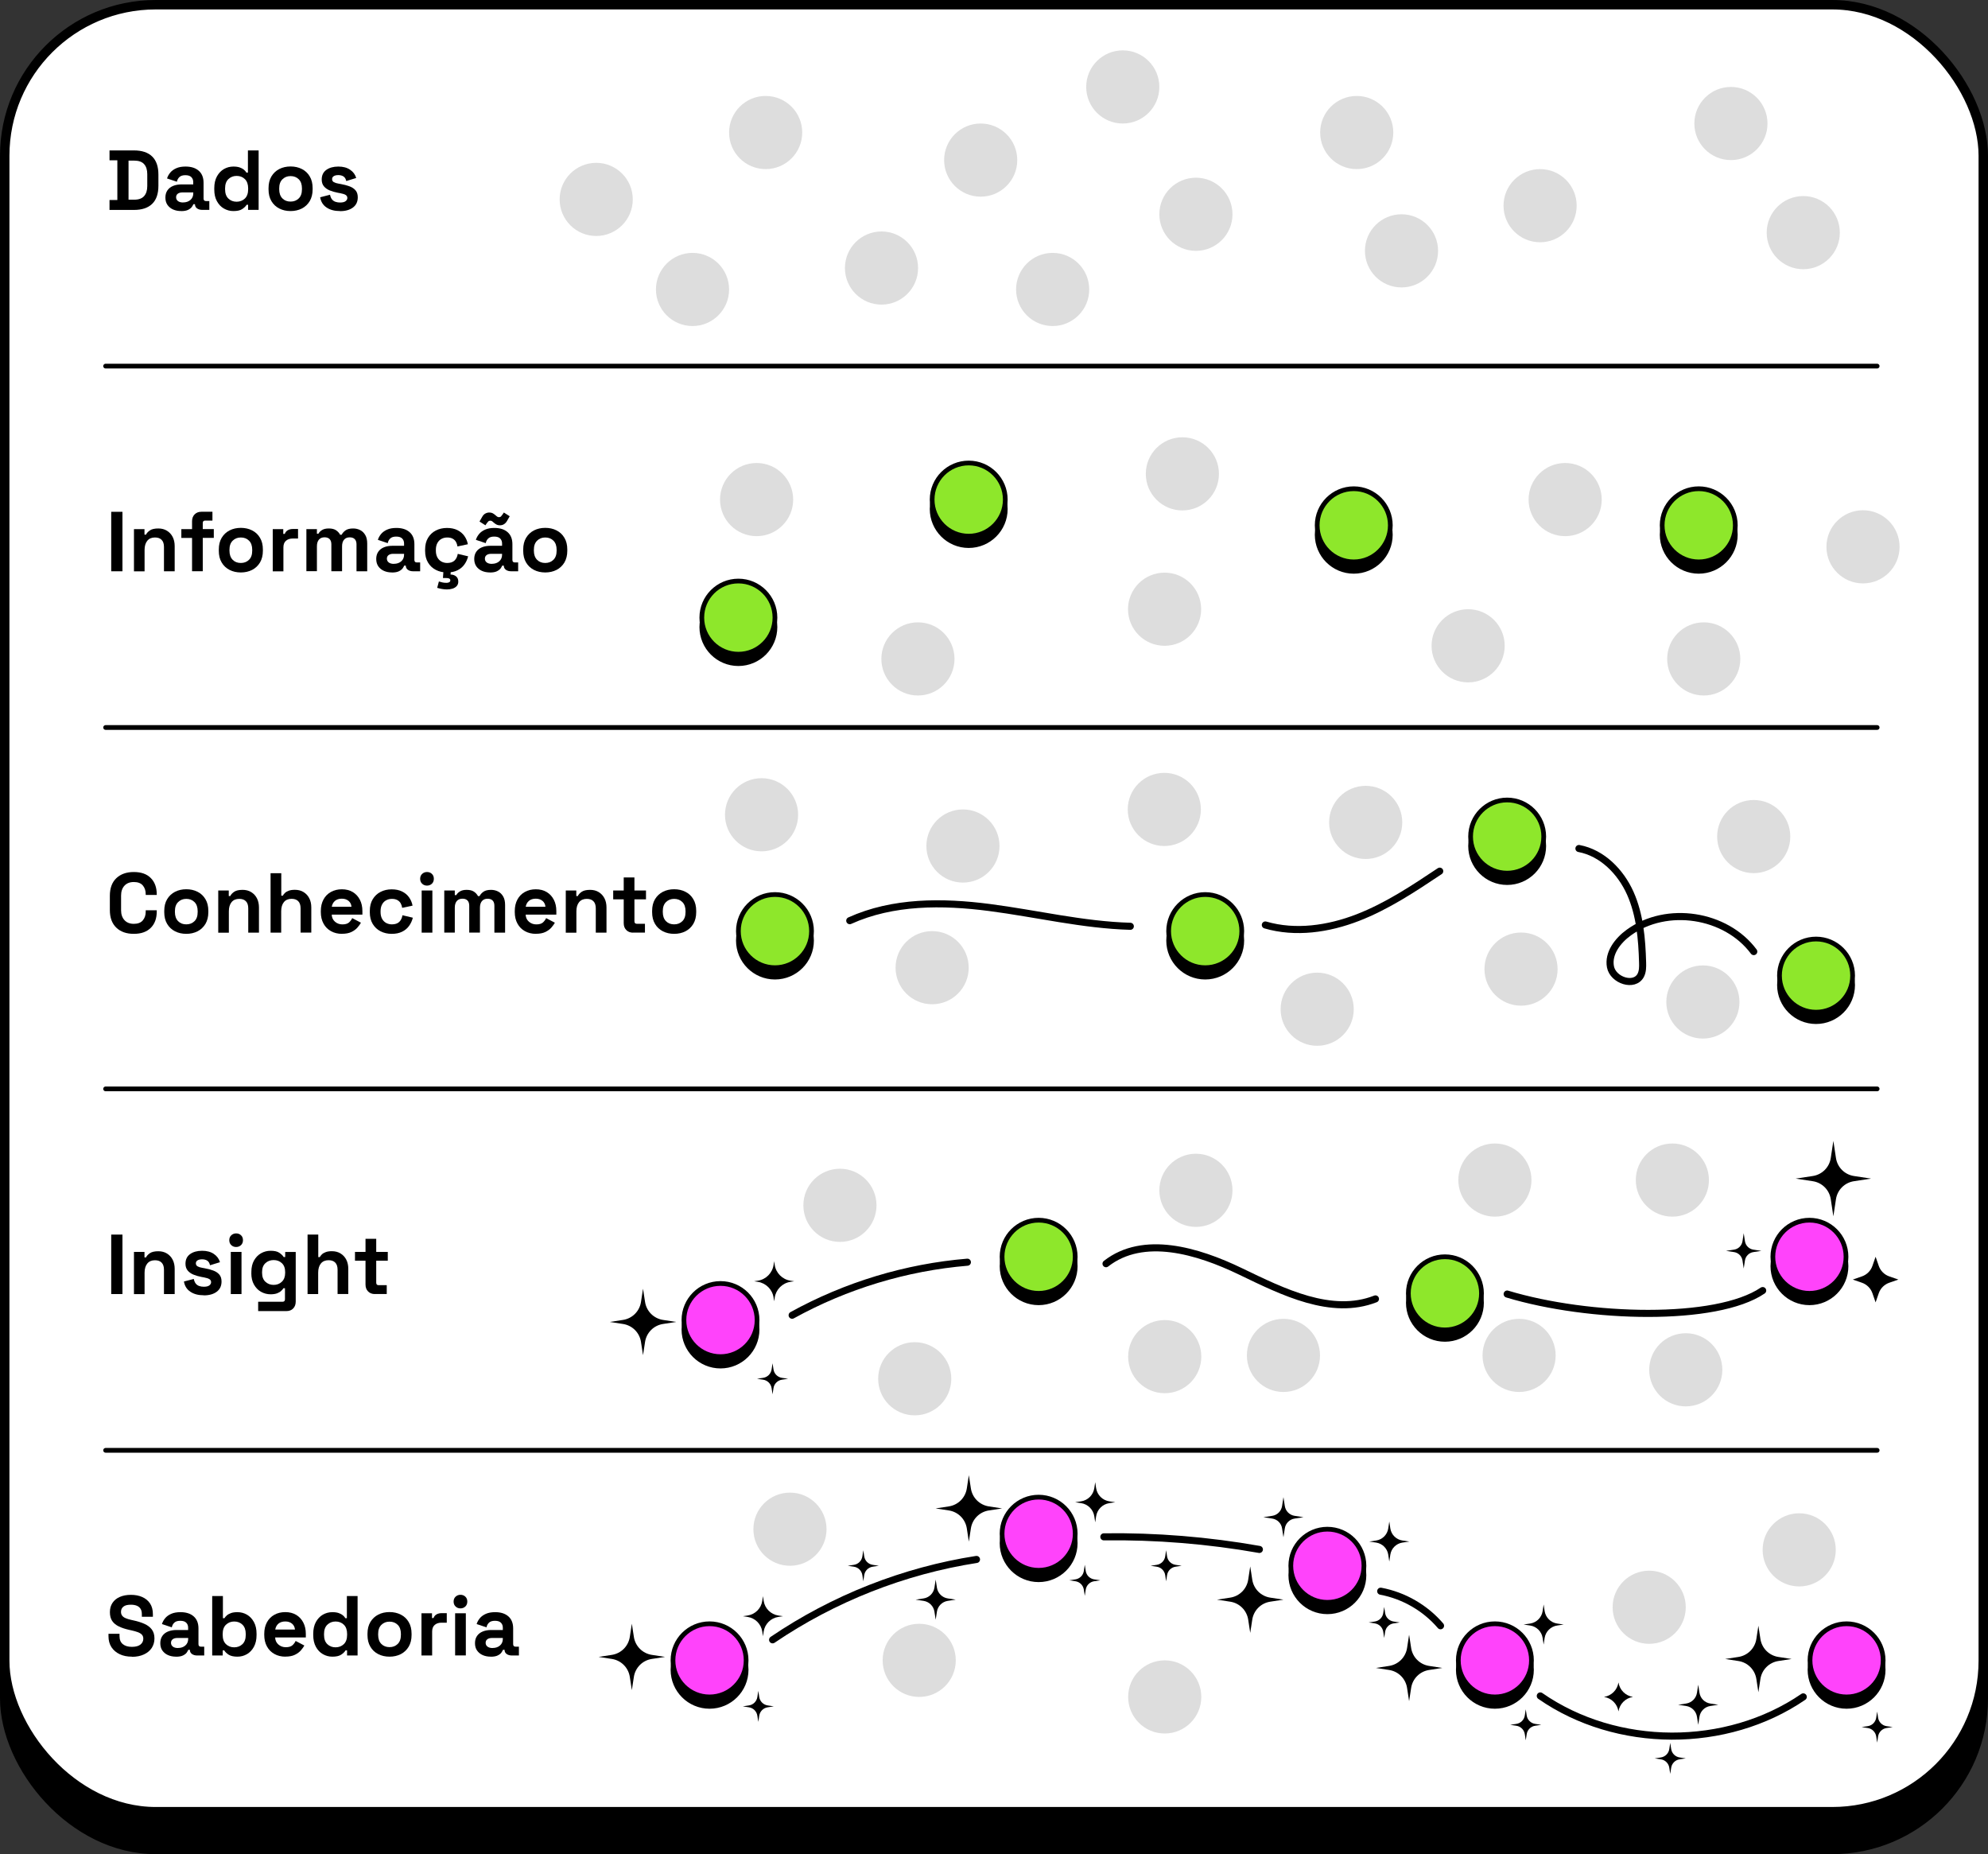 <?xml version="1.0" encoding="UTF-8"?>
<svg id="Camada_2" data-name="Camada 2" xmlns="http://www.w3.org/2000/svg" viewBox="0 0 421.3 392.84">
  <rect x="0" y="0" width="421.3" height="392.84" fill="#333333" stroke="none"/>
  <defs>
    <style>
      .cls-1, .cls-2, .cls-3, .cls-4, .cls-5 {
        stroke-miterlimit: 10;
      }

      .cls-1, .cls-2, .cls-3, .cls-4, .cls-5, .cls-6, .cls-7 {
        stroke: #000;
      }

      .cls-1, .cls-4 {
        stroke-width: 2px;
      }

      .cls-3 {
        fill: #8ee72b;
      }

      .cls-4 {
        fill: #fff;
      }

      .cls-5 {
        fill: #ff43fb;
      }

      .cls-6, .cls-7 {
        fill: none;
        stroke-linecap: round;
        stroke-linejoin: round;
      }

      .cls-8 {
        fill: #ddd;
      }

      .cls-7 {
        stroke-width: 1.5px;
      }
    </style>
  </defs>
  <g id="Camada_2-2" data-name="Camada 2">
    <rect class="cls-1" x="1" y="8.99" width="419.3" height="382.86" rx="32" ry="32"/>
    <rect class="cls-4" x="1" y="1" width="419.3" height="382.86" rx="32" ry="32"/>
  </g>
  <g id="Camada_1-2" data-name="Camada 1">
    <circle class="cls-2" cx="164.23" cy="199.28" r="7.75"/>
    <circle class="cls-2" cx="255.41" cy="199.28" r="7.75"/>
    <circle class="cls-2" cx="306.21" cy="276.03" r="7.75"/>
    <circle class="cls-2" cx="152.69" cy="281.69" r="7.75"/>
    <circle class="cls-2" cx="150.37" cy="353.79" r="7.75"/>
    <circle class="cls-2" cx="281.3" cy="333.75" r="7.75"/>
    <circle class="cls-2" cx="220.11" cy="268.28" r="7.75"/>
    <circle class="cls-2" cx="220.11" cy="326.96" r="7.75"/>
    <circle class="cls-2" cx="316.8" cy="353.79" r="7.75"/>
    <circle class="cls-2" cx="391.33" cy="353.79" r="7.75"/>
    <circle class="cls-8" cx="146.76" cy="61.33" r="7.75"/>
    <circle class="cls-8" cx="246.74" cy="171.5" r="7.75"/>
    <circle class="cls-8" cx="297.01" cy="53.15" r="7.75"/>
    <circle class="cls-8" cx="186.81" cy="56.79" r="7.75"/>
    <circle class="cls-8" cx="194.53" cy="139.61" r="7.75"/>
    <circle class="cls-8" cx="126.35" cy="42.25" r="7.75"/>
    <circle class="cls-8" cx="382.15" cy="49.29" r="7.75"/>
    <circle class="cls-8" cx="246.8" cy="129.08" r="7.75"/>
    <circle class="cls-8" cx="160.34" cy="105.85" r="7.75"/>
    <circle class="cls-8" cx="287.52" cy="28.08" r="7.75"/>
    <g>
      <circle class="cls-2" cx="286.89" cy="113.3" r="7.75"/>
      <circle class="cls-3" cx="286.89" cy="111.3" r="7.75"/>
    </g>
    <g>
      <circle class="cls-2" cx="205.29" cy="107.85" r="7.75"/>
      <circle class="cls-3" cx="205.29" cy="105.85" r="7.75"/>
    </g>
    <circle class="cls-8" cx="326.38" cy="43.58" r="7.75"/>
    <circle class="cls-8" cx="237.94" cy="18.42" r="7.75"/>
    <g>
      <circle class="cls-2" cx="360" cy="113.3" r="7.75"/>
      <circle class="cls-3" cx="360" cy="111.3" r="7.75"/>
    </g>
    <circle class="cls-8" cx="366.82" cy="26.17" r="7.75"/>
    <circle class="cls-8" cx="253.44" cy="45.4" r="7.75"/>
    <circle class="cls-8" cx="331.69" cy="105.85" r="7.75"/>
    <circle class="cls-8" cx="250.57" cy="100.4" r="7.75"/>
    <circle class="cls-8" cx="361.06" cy="139.61" r="7.75"/>
    <g>
      <path d="M23.21,44.47v-2.09h1.66v-8.42h-1.66v-2.09h5.18c1.69,0,2.98.43,3.86,1.29s1.32,2.13,1.32,3.83v2.38c0,1.69-.44,2.97-1.32,3.82-.88.86-2.17,1.29-3.86,1.29h-5.18ZM27.24,42.31h1.19c.96,0,1.66-.25,2.11-.76.44-.5.67-1.21.67-2.12v-2.52c0-.92-.22-1.63-.67-2.13-.44-.5-1.15-.75-2.11-.75h-1.19v8.28Z"/>
      <path d="M38.4,44.72c-.64,0-1.21-.11-1.71-.33-.5-.22-.9-.55-1.2-.97-.29-.43-.44-.94-.44-1.56s.15-1.12.44-1.54.7-.73,1.22-.94c.52-.21,1.12-.31,1.79-.31h2.45v-.5c0-.42-.13-.77-.4-1.04-.26-.27-.68-.41-1.26-.41s-.98.13-1.26.39c-.28.26-.46.59-.54,1l-2.09-.7c.14-.46.38-.87.69-1.25.32-.38.74-.68,1.28-.92s1.19-.35,1.95-.35c1.18,0,2.11.29,2.79.88.68.59,1.03,1.44,1.03,2.56v3.33c0,.36.17.54.5.54h.72v1.87h-1.51c-.44,0-.81-.11-1.1-.32-.29-.22-.43-.5-.43-.86v-.02h-.34c-.05.14-.16.33-.32.57-.17.23-.43.44-.79.62-.36.18-.85.27-1.48.27ZM38.8,42.89c.64,0,1.16-.18,1.56-.53.4-.35.6-.82.6-1.41v-.18h-2.29c-.42,0-.75.09-.99.27-.24.18-.36.43-.36.76s.13.59.38.79c.25.2.62.31,1.1.31Z"/>
      <path d="M49.45,44.72c-.71,0-1.37-.18-1.99-.53-.62-.35-1.11-.87-1.49-1.56s-.56-1.51-.56-2.48v-.29c0-.97.19-1.8.56-2.48.37-.68.86-1.2,1.48-1.56.61-.35,1.28-.53,2-.53.54,0,.99.06,1.36.19s.66.29.89.48c.23.19.4.4.52.61h.32v-4.7h2.27v12.6h-2.23v-1.08h-.32c-.2.34-.52.64-.95.92s-1.05.41-1.86.41ZM50.14,42.74c.7,0,1.28-.23,1.75-.67.47-.45.7-1.11.7-1.97v-.18c0-.86-.23-1.52-.69-1.97-.46-.45-1.05-.68-1.75-.68s-1.28.23-1.75.68c-.47.45-.7,1.11-.7,1.97v.18c0,.86.23,1.52.7,1.97.47.45,1.05.67,1.75.67Z"/>
      <path d="M61.58,44.72c-.89,0-1.69-.18-2.39-.54s-1.27-.88-1.67-1.57c-.41-.68-.61-1.51-.61-2.47v-.29c0-.96.2-1.78.61-2.47.41-.68.97-1.21,1.67-1.57.71-.36,1.51-.54,2.39-.54s1.69.18,2.39.54c.71.36,1.27.88,1.67,1.57.41.68.61,1.51.61,2.47v.29c0,.96-.21,1.78-.61,2.47-.41.68-.97,1.21-1.67,1.57-.71.36-1.51.54-2.39.54ZM61.58,42.71c.7,0,1.27-.22,1.73-.67s.68-1.09.68-1.94v-.18c0-.84-.22-1.48-.67-1.93-.45-.45-1.03-.68-1.74-.68s-1.27.23-1.73.68c-.46.45-.68,1.09-.68,1.93v.18c0,.84.23,1.48.68,1.94s1.03.67,1.73.67Z"/>
      <path d="M72.06,44.72c-1.16,0-2.12-.25-2.86-.76-.75-.5-1.19-1.22-1.35-2.16l2.09-.54c.08.42.23.75.42.99.2.24.44.41.74.51.29.1.62.15.96.15.53,0,.92-.09,1.17-.28.25-.19.38-.42.38-.69s-.12-.49-.36-.64c-.24-.15-.62-.27-1.15-.37l-.5-.09c-.62-.12-1.19-.28-1.71-.49-.52-.21-.93-.5-1.24-.87s-.47-.85-.47-1.44c0-.89.32-1.57.97-2.04.65-.47,1.5-.71,2.56-.71,1,0,1.82.22,2.48.67.66.44,1.09,1.03,1.3,1.75l-2.11.65c-.1-.46-.29-.78-.58-.97-.29-.19-.66-.29-1.09-.29s-.76.08-.99.23c-.23.15-.34.36-.34.62,0,.29.12.5.36.64.24.14.56.24.97.31l.5.09c.67.12,1.28.28,1.83.48.55.2.98.48,1.3.85.32.37.48.86.48,1.48,0,.94-.34,1.66-1.02,2.17-.68.51-1.59.77-2.73.77Z"/>
    </g>
    <circle class="cls-8" cx="178" cy="255.38" r="7.75"/>
    <circle class="cls-8" cx="207.83" cy="33.92" r="7.75"/>
    <circle class="cls-8" cx="197.54" cy="205.03" r="7.75"/>
    <circle class="cls-8" cx="162.26" cy="28.08" r="7.75"/>
    <circle class="cls-8" cx="161.39" cy="172.63" r="7.75"/>
    <circle class="cls-8" cx="371.65" cy="177.25" r="7.75"/>
    <circle class="cls-8" cx="289.42" cy="174.25" r="7.75"/>
    <circle class="cls-3" cx="164.23" cy="197.28" r="7.75"/>
    <circle class="cls-8" cx="311.13" cy="136.83" r="7.75"/>
    <circle class="cls-8" cx="316.8" cy="250.03" r="7.75"/>
    <circle class="cls-3" cx="255.41" cy="197.28" r="7.75"/>
    <circle class="cls-8" cx="360.88" cy="212.3" r="7.75"/>
    <circle class="cls-8" cx="223.08" cy="61.33" r="7.75"/>
    <circle class="cls-8" cx="354.41" cy="250.03" r="7.75"/>
    <circle class="cls-8" cx="394.81" cy="115.86" r="7.75"/>
    <circle class="cls-8" cx="279.14" cy="213.83" r="7.75"/>
    <circle class="cls-8" cx="204.07" cy="179.25" r="7.75"/>
    <circle class="cls-3" cx="306.21" cy="274.03" r="7.75"/>
    <g>
      <circle class="cls-2" cx="319.4" cy="179.25" r="7.75"/>
      <circle class="cls-3" cx="319.4" cy="177.25" r="7.75"/>
    </g>
    <g>
      <circle class="cls-2" cx="384.86" cy="208.71" r="7.75"/>
      <circle class="cls-3" cx="384.86" cy="206.71" r="7.75"/>
    </g>
    <circle class="cls-5" cx="152.69" cy="279.69" r="7.75"/>
    <circle class="cls-5" cx="150.37" cy="351.79" r="7.75"/>
    <circle class="cls-5" cx="281.3" cy="331.75" r="7.75"/>
    <circle class="cls-8" cx="253.44" cy="252.2" r="7.75"/>
    <circle class="cls-8" cx="194.8" cy="351.79" r="7.75"/>
    <circle class="cls-3" cx="220.11" cy="266.28" r="7.75"/>
    <circle class="cls-8" cx="349.5" cy="340.54" r="7.75"/>
    <circle class="cls-8" cx="167.41" cy="324" r="7.75"/>
    <circle class="cls-5" cx="220.11" cy="324.96" r="7.75"/>
    <circle class="cls-8" cx="271.99" cy="287.18" r="7.75"/>
    <circle class="cls-8" cx="246.83" cy="359.54" r="7.75"/>
    <circle class="cls-8" cx="193.85" cy="292.13" r="7.75"/>
    <circle class="cls-8" cx="321.93" cy="287.18" r="7.75"/>
    <circle class="cls-8" cx="322.34" cy="205.33" r="7.75"/>
    <circle class="cls-8" cx="357.25" cy="290.23" r="7.75"/>
    <g>
      <circle class="cls-2" cx="156.48" cy="132.86" r="7.75"/>
      <circle class="cls-3" cx="156.48" cy="130.86" r="7.75"/>
    </g>
    <circle class="cls-5" cx="316.8" cy="351.79" r="7.75"/>
    <circle class="cls-8" cx="246.83" cy="287.44" r="7.75"/>
    <circle class="cls-8" cx="381.29" cy="328.38" r="7.75"/>
    <circle class="cls-5" cx="391.33" cy="351.79" r="7.75"/>
    <g>
      <path d="M23.57,121.04v-12.6h2.38v12.6h-2.38Z"/>
      <path d="M28.39,121.04v-8.93h2.23v1.17h.32c.14-.31.41-.61.81-.89.4-.28,1-.42,1.8-.42.7,0,1.31.16,1.83.48.52.32.93.76,1.21,1.31.29.56.43,1.21.43,1.95v5.33h-2.27v-5.15c0-.67-.17-1.18-.5-1.51-.33-.34-.8-.5-1.41-.5-.7,0-1.24.23-1.62.69-.38.46-.58,1.11-.58,1.94v4.54h-2.27Z"/>
      <path d="M40.7,121.04v-7.06h-2.27v-1.87h2.27v-1.66c0-.61.18-1.1.55-1.47s.84-.55,1.43-.55h2.34v1.87h-1.55c-.34,0-.5.18-.5.54v1.26h2.34v1.87h-2.34v7.06h-2.27Z"/>
      <path d="M51.04,121.29c-.89,0-1.69-.18-2.39-.54s-1.27-.88-1.67-1.57c-.41-.68-.61-1.51-.61-2.47v-.29c0-.96.2-1.78.61-2.47.41-.68.97-1.21,1.67-1.57.71-.36,1.51-.54,2.39-.54s1.69.18,2.39.54c.71.36,1.27.88,1.67,1.57.41.68.61,1.51.61,2.47v.29c0,.96-.21,1.78-.61,2.47-.41.68-.97,1.21-1.67,1.57-.71.36-1.51.54-2.39.54ZM51.04,119.28c.7,0,1.27-.22,1.73-.67s.68-1.09.68-1.94v-.18c0-.84-.22-1.48-.67-1.93-.45-.45-1.03-.68-1.74-.68s-1.27.23-1.73.68c-.46.45-.68,1.09-.68,1.93v.18c0,.84.23,1.48.68,1.94s1.03.67,1.73.67Z"/>
      <path d="M57.8,121.04v-8.93h2.23v1.01h.32c.13-.36.35-.62.66-.79.31-.17.66-.25,1.07-.25h1.08v2.02h-1.12c-.58,0-1.05.15-1.42.46-.37.31-.56.78-.56,1.41v5.08h-2.27Z"/>
      <path d="M64.93,121.04v-8.93h2.23v.97h.32c.16-.3.41-.56.77-.78.36-.22.83-.33,1.42-.33.64,0,1.15.12,1.53.37.38.25.68.57.88.96h.32c.2-.38.49-.7.86-.95.37-.25.9-.38,1.58-.38.55,0,1.05.12,1.5.35.45.23.81.59,1.08,1.06.27.47.4,1.07.4,1.79v5.87h-2.27v-5.71c0-.49-.13-.86-.38-1.11-.25-.25-.61-.37-1.06-.37-.52,0-.92.17-1.2.5-.28.33-.42.8-.42,1.41v5.27h-2.27v-5.71c0-.49-.13-.86-.38-1.11-.25-.25-.61-.37-1.06-.37-.52,0-.92.17-1.2.5-.28.33-.42.8-.42,1.41v5.27h-2.27Z"/>
      <path d="M83.08,121.29c-.64,0-1.21-.11-1.71-.33-.5-.22-.9-.55-1.2-.97-.29-.43-.44-.94-.44-1.56s.15-1.12.44-1.54.7-.73,1.22-.94c.52-.21,1.12-.31,1.79-.31h2.45v-.5c0-.42-.13-.77-.4-1.04-.26-.27-.68-.41-1.26-.41s-.98.13-1.26.39c-.28.26-.46.59-.54,1l-2.09-.7c.14-.46.38-.87.69-1.25.32-.38.74-.68,1.28-.92s1.19-.35,1.95-.35c1.18,0,2.11.29,2.79.88.68.59,1.03,1.44,1.03,2.56v3.33c0,.36.17.54.5.54h.72v1.87h-1.51c-.44,0-.81-.11-1.1-.32-.29-.22-.43-.5-.43-.86v-.02h-.34c-.05.14-.16.33-.32.57-.17.23-.43.44-.79.62-.36.18-.85.27-1.48.27ZM83.47,119.46c.64,0,1.16-.18,1.56-.53.4-.35.6-.82.6-1.41v-.18h-2.29c-.42,0-.75.09-.99.27-.24.18-.36.43-.36.76s.13.59.38.79c.25.2.62.31,1.1.31Z"/>
      <path d="M94.72,121.29c-.86,0-1.65-.18-2.35-.54-.7-.36-1.26-.88-1.67-1.57-.41-.68-.61-1.51-.61-2.48v-.25c0-.97.2-1.8.61-2.48.41-.68.96-1.21,1.67-1.57.7-.36,1.48-.54,2.35-.54s1.58.15,2.2.45c.61.3,1.11.71,1.48,1.23s.63,1.11.75,1.77l-2.2.47c-.05-.36-.16-.68-.32-.97-.17-.29-.41-.52-.71-.68-.31-.17-.69-.25-1.14-.25s-.87.1-1.23.3c-.37.2-.65.49-.86.88s-.32.87-.32,1.43v.18c0,.56.11,1.04.32,1.43s.5.68.86.88c.37.2.78.3,1.23.3.68,0,1.2-.18,1.56-.53.35-.35.58-.82.67-1.4l2.2.52c-.16.64-.42,1.21-.8,1.74s-.87.93-1.48,1.23c-.61.3-1.34.45-2.2.45ZM94.72,124.89c-.38,0-.76-.04-1.12-.11-.37-.07-.68-.15-.95-.23l.36-1.35c.23.07.47.14.73.2s.55.09.87.09c.24,0,.44-.04.59-.13.16-.08.23-.22.23-.4,0-.17-.07-.29-.21-.37-.14-.08-.36-.12-.67-.12h-.68l.13-1.8h1.55l-.07,1.06c.46,0,.84.13,1.16.38.32.25.48.62.48,1.12,0,.38-.11.7-.34.95-.23.25-.53.43-.89.54-.37.11-.75.17-1.16.17Z"/>
      <path d="M103.85,121.29c-.64,0-1.21-.11-1.71-.33-.5-.22-.9-.55-1.2-.97-.29-.43-.44-.94-.44-1.56s.15-1.12.44-1.54.7-.73,1.22-.94c.52-.21,1.12-.31,1.79-.31h2.45v-.5c0-.42-.13-.77-.4-1.04-.26-.27-.68-.41-1.26-.41s-.98.13-1.26.39c-.28.26-.46.59-.54,1l-2.09-.7c.14-.46.38-.87.69-1.25.32-.38.74-.68,1.28-.92s1.19-.35,1.95-.35c1.18,0,2.11.29,2.79.88.68.59,1.03,1.44,1.03,2.56v3.33c0,.36.17.54.5.54h.72v1.87h-1.51c-.44,0-.81-.11-1.1-.32-.29-.22-.43-.5-.43-.86v-.02h-.34c-.05.14-.16.33-.32.57-.17.23-.43.44-.79.62-.36.18-.85.27-1.48.27ZM102.86,111.29l-1.24-.79.59-1.03c.18-.31.4-.54.66-.67.26-.14.54-.21.84-.21.26,0,.5.05.69.15.2.1.39.24.58.41.11.1.22.19.35.29s.27.14.42.14c.18,0,.33-.06.44-.18.11-.12.21-.25.3-.38l.29-.43,1.24.79-.59,1.03c-.18.3-.4.52-.65.67s-.53.22-.85.22c-.26,0-.5-.05-.69-.15-.2-.1-.39-.24-.58-.4-.11-.1-.22-.19-.34-.29-.12-.1-.26-.14-.43-.14-.18,0-.32.06-.43.18-.11.12-.21.25-.31.38l-.29.43ZM104.24,119.46c.64,0,1.16-.18,1.56-.53.4-.35.6-.82.6-1.41v-.18h-2.29c-.42,0-.75.09-.99.27-.24.18-.36.43-.36.76s.13.59.38.79c.25.2.62.31,1.1.31Z"/>
      <path d="M115.55,121.29c-.89,0-1.69-.18-2.39-.54s-1.27-.88-1.67-1.57c-.41-.68-.61-1.51-.61-2.47v-.29c0-.96.2-1.78.61-2.47.41-.68.97-1.21,1.67-1.57.71-.36,1.51-.54,2.39-.54s1.69.18,2.39.54c.71.36,1.27.88,1.67,1.57.41.68.61,1.51.61,2.47v.29c0,.96-.21,1.78-.61,2.47-.41.68-.97,1.21-1.67,1.57-.71.36-1.51.54-2.39.54ZM115.55,119.28c.7,0,1.27-.22,1.73-.67s.68-1.09.68-1.94v-.18c0-.84-.22-1.48-.67-1.93-.45-.45-1.03-.68-1.74-.68s-1.27.23-1.73.68c-.46.45-.68,1.09-.68,1.93v.18c0,.84.23,1.48.68,1.94s1.03.67,1.73.67Z"/>
    </g>
    <g>
      <path d="M28.36,197.86c-1.56,0-2.8-.43-3.71-1.31-.91-.87-1.37-2.11-1.37-3.73v-3.02c0-1.62.46-2.86,1.37-3.73s2.15-1.31,3.71-1.31,2.75.42,3.59,1.27c.85.85,1.27,2.01,1.27,3.48v.11h-2.34v-.18c0-.74-.21-1.36-.62-1.84s-1.05-.72-1.9-.72-1.5.26-1.98.77c-.48.52-.72,1.22-.72,2.11v3.1c0,.88.24,1.58.72,2.1.48.52,1.14.78,1.98.78s1.49-.24,1.9-.73.62-1.09.62-1.83v-.32h2.34v.25c0,1.48-.42,2.64-1.27,3.48-.85.85-2.04,1.27-3.59,1.27Z"/>
      <path d="M39.48,197.86c-.89,0-1.69-.18-2.39-.54s-1.27-.88-1.67-1.57c-.41-.68-.61-1.51-.61-2.47v-.29c0-.96.2-1.78.61-2.47.41-.68.97-1.21,1.67-1.57.71-.36,1.51-.54,2.39-.54s1.69.18,2.39.54c.71.36,1.27.88,1.67,1.57.41.68.61,1.51.61,2.47v.29c0,.96-.21,1.78-.61,2.47-.41.68-.97,1.21-1.67,1.57-.71.36-1.51.54-2.39.54ZM39.48,195.85c.7,0,1.27-.22,1.73-.67s.68-1.09.68-1.94v-.18c0-.84-.22-1.48-.67-1.93-.45-.45-1.03-.68-1.74-.68s-1.27.23-1.73.68c-.46.45-.68,1.09-.68,1.93v.18c0,.84.23,1.48.68,1.94s1.03.67,1.73.67Z"/>
      <path d="M46.25,197.61v-8.93h2.23v1.17h.32c.14-.31.41-.61.81-.89.4-.28,1-.42,1.8-.42.7,0,1.31.16,1.83.48.52.32.93.76,1.21,1.31.29.56.43,1.21.43,1.95v5.33h-2.27v-5.15c0-.67-.17-1.18-.5-1.51-.33-.34-.8-.5-1.41-.5-.7,0-1.24.23-1.62.69-.38.46-.58,1.11-.58,1.94v4.54h-2.27Z"/>
      <path d="M57.34,197.61v-12.6h2.27v4.77h.32c.1-.19.25-.38.45-.58s.48-.35.82-.48.78-.19,1.3-.19c.7,0,1.31.16,1.83.48.52.32.93.76,1.21,1.31.29.56.43,1.21.43,1.95v5.33h-2.27v-5.15c0-.67-.17-1.18-.5-1.51-.33-.34-.8-.5-1.41-.5-.7,0-1.24.23-1.62.69-.38.46-.58,1.11-.58,1.94v4.54h-2.27Z"/>
      <path d="M72.49,197.86c-.89,0-1.67-.19-2.35-.57-.68-.38-1.21-.91-1.58-1.6-.38-.69-.57-1.5-.57-2.44v-.22c0-.94.19-1.75.56-2.44.37-.69.89-1.22,1.57-1.6.67-.38,1.45-.57,2.34-.57s1.64.2,2.29.58c.65.39,1.15.93,1.51,1.62.36.69.54,1.49.54,2.4v.77h-6.5c.02.61.25,1.11.68,1.49.43.38.96.58,1.58.58s1.1-.14,1.4-.41c.3-.28.53-.58.68-.92l1.85.97c-.17.31-.41.65-.73,1.02-.32.37-.74.68-1.27.94-.53.26-1.2.39-2.02.39ZM70.31,192.12h4.18c-.05-.52-.25-.93-.62-1.24s-.84-.47-1.43-.47-1.1.16-1.46.47c-.36.31-.58.73-.67,1.24Z"/>
      <path d="M83,197.86c-.86,0-1.65-.18-2.35-.54-.7-.36-1.26-.88-1.67-1.57-.41-.68-.61-1.51-.61-2.48v-.25c0-.97.2-1.8.61-2.48.41-.68.96-1.21,1.67-1.57.7-.36,1.48-.54,2.35-.54s1.58.15,2.2.45c.61.3,1.11.71,1.48,1.23s.63,1.11.75,1.77l-2.2.47c-.05-.36-.16-.68-.32-.97-.17-.29-.41-.52-.71-.68-.31-.17-.69-.25-1.14-.25s-.87.1-1.23.3c-.37.2-.65.49-.86.88s-.32.87-.32,1.43v.18c0,.56.11,1.04.32,1.43s.5.68.86.88c.37.2.78.3,1.23.3.68,0,1.2-.18,1.56-.53.35-.35.58-.82.67-1.4l2.2.52c-.16.64-.42,1.21-.8,1.74s-.87.93-1.48,1.23c-.61.3-1.34.45-2.2.45Z"/>
      <path d="M90.49,187.64c-.41,0-.75-.13-1.03-.4-.28-.26-.42-.61-.42-1.04s.14-.78.42-1.04c.28-.26.63-.4,1.03-.4s.77.13,1.04.4c.28.26.41.61.41,1.04s-.14.78-.41,1.04c-.28.26-.62.4-1.04.4ZM89.36,197.61v-8.93h2.27v8.93h-2.27Z"/>
      <path d="M94.15,197.61v-8.93h2.23v.97h.32c.16-.3.41-.56.77-.78.36-.22.83-.33,1.42-.33.64,0,1.15.12,1.53.37.38.25.68.57.88.96h.32c.2-.38.49-.7.86-.95.37-.25.9-.38,1.58-.38.55,0,1.05.12,1.5.35.45.23.81.59,1.08,1.06.27.47.4,1.07.4,1.79v5.87h-2.27v-5.71c0-.49-.13-.86-.38-1.11-.25-.25-.61-.37-1.06-.37-.52,0-.92.17-1.2.5-.28.33-.42.8-.42,1.41v5.27h-2.27v-5.71c0-.49-.13-.86-.38-1.11-.25-.25-.61-.37-1.06-.37-.52,0-.92.17-1.2.5-.28.33-.42.8-.42,1.41v5.27h-2.27Z"/>
      <path d="M113.59,197.86c-.89,0-1.67-.19-2.35-.57-.68-.38-1.21-.91-1.58-1.6-.38-.69-.57-1.5-.57-2.44v-.22c0-.94.19-1.75.56-2.44.37-.69.89-1.22,1.57-1.6.67-.38,1.45-.57,2.34-.57s1.64.2,2.29.58c.65.39,1.15.93,1.51,1.62.36.69.54,1.49.54,2.4v.77h-6.5c.02.61.25,1.11.68,1.49.43.38.96.58,1.58.58s1.1-.14,1.4-.41c.3-.28.53-.58.68-.92l1.85.97c-.17.31-.41.65-.73,1.02-.32.37-.74.68-1.27.94-.53.26-1.2.39-2.02.39ZM111.41,192.12h4.18c-.05-.52-.25-.93-.62-1.24s-.84-.47-1.43-.47-1.1.16-1.46.47c-.36.31-.58.73-.67,1.24Z"/>
      <path d="M119.9,197.61v-8.93h2.23v1.17h.32c.14-.31.41-.61.81-.89.4-.28,1-.42,1.8-.42.7,0,1.31.16,1.83.48.52.32.93.76,1.21,1.31.29.56.43,1.21.43,1.95v5.33h-2.27v-5.15c0-.67-.17-1.18-.5-1.51-.33-.34-.8-.5-1.41-.5-.7,0-1.24.23-1.62.69-.38.46-.58,1.11-.58,1.94v4.54h-2.27Z"/>
      <path d="M134.16,197.61c-.59,0-1.06-.18-1.43-.55s-.55-.85-.55-1.47v-5.04h-2.23v-1.87h2.23v-2.77h2.27v2.77h2.45v1.87h-2.45v4.64c0,.36.17.54.5.54h1.73v1.87h-2.52Z"/>
      <path d="M142.87,197.86c-.89,0-1.69-.18-2.39-.54s-1.27-.88-1.67-1.57c-.41-.68-.61-1.51-.61-2.47v-.29c0-.96.2-1.78.61-2.47.41-.68.97-1.21,1.67-1.57.71-.36,1.51-.54,2.39-.54s1.69.18,2.39.54c.71.36,1.27.88,1.67,1.57.41.68.61,1.51.61,2.47v.29c0,.96-.21,1.78-.61,2.47-.41.68-.97,1.21-1.67,1.57-.71.36-1.51.54-2.39.54ZM142.87,195.85c.7,0,1.27-.22,1.73-.67s.68-1.09.68-1.94v-.18c0-.84-.22-1.48-.67-1.93-.45-.45-1.03-.68-1.74-.68s-1.27.23-1.73.68c-.46.45-.68,1.09-.68,1.93v.18c0,.84.23,1.48.68,1.94s1.03.67,1.73.67Z"/>
    </g>
    <g>
      <path d="M23.57,274.18v-12.6h2.38v12.6h-2.38Z"/>
      <path d="M28.39,274.18v-8.93h2.23v1.17h.32c.14-.31.41-.61.81-.89.4-.28,1-.42,1.8-.42.7,0,1.31.16,1.83.48.52.32.93.76,1.21,1.31.29.56.43,1.21.43,1.95v5.33h-2.27v-5.15c0-.67-.17-1.18-.5-1.51-.33-.34-.8-.5-1.41-.5-.7,0-1.24.23-1.62.69-.38.46-.58,1.11-.58,1.94v4.54h-2.27Z"/>
      <path d="M43.19,274.44c-1.16,0-2.12-.25-2.86-.76-.75-.5-1.19-1.22-1.35-2.16l2.09-.54c.08.42.23.75.42.99.2.24.44.41.74.51.29.1.62.15.96.15.53,0,.92-.09,1.17-.28.25-.19.38-.42.38-.69s-.12-.49-.36-.64c-.24-.15-.62-.27-1.15-.37l-.5-.09c-.62-.12-1.19-.28-1.71-.49-.52-.21-.93-.5-1.24-.87s-.47-.85-.47-1.44c0-.89.32-1.57.97-2.04.65-.47,1.5-.71,2.56-.71,1,0,1.82.22,2.48.67.66.44,1.09,1.03,1.3,1.75l-2.11.65c-.1-.46-.29-.78-.58-.97-.29-.19-.66-.29-1.09-.29s-.76.08-.99.23c-.23.15-.34.36-.34.62,0,.29.12.5.36.64.24.14.56.24.97.31l.5.09c.67.12,1.28.28,1.83.48.55.2.98.48,1.3.85.32.37.48.86.48,1.48,0,.94-.34,1.66-1.02,2.17-.68.51-1.59.77-2.73.77Z"/>
      <path d="M50.04,264.21c-.41,0-.75-.13-1.03-.4-.28-.26-.42-.61-.42-1.04s.14-.78.42-1.04c.28-.26.63-.4,1.03-.4s.77.13,1.04.4c.28.26.41.61.41,1.04s-.14.78-.41,1.04c-.28.26-.62.4-1.04.4ZM48.91,274.18v-8.93h2.27v8.93h-2.27Z"/>
      <path d="M53.27,269.76v-.29c0-.94.19-1.74.56-2.4s.87-1.18,1.49-1.53,1.29-.53,2.03-.53c.82,0,1.43.14,1.85.43s.73.59.92.9h.32v-1.08h2.23v10.51c0,.61-.18,1.1-.54,1.47-.36.37-.84.55-1.44.55h-5.98v-1.98h5.18c.34,0,.5-.18.5-.54v-2.32h-.32c-.12.19-.29.39-.5.58-.22.2-.5.36-.86.5-.36.13-.82.2-1.37.2-.73,0-1.41-.18-2.03-.53-.62-.35-1.11-.86-1.49-1.53s-.56-1.47-.56-2.4ZM57.98,272.24c.7,0,1.28-.22,1.75-.67s.7-1.07.7-1.87v-.18c0-.82-.23-1.44-.69-1.88s-1.05-.66-1.75-.66-1.28.22-1.75.66-.7,1.06-.7,1.88v.18c0,.8.23,1.43.7,1.87s1.05.67,1.75.67Z"/>
      <path d="M65.18,274.18v-12.6h2.27v4.77h.32c.1-.19.25-.38.45-.58s.48-.35.82-.48.78-.19,1.3-.19c.7,0,1.31.16,1.83.48.52.32.93.76,1.21,1.31.29.56.43,1.21.43,1.95v5.33h-2.27v-5.15c0-.67-.17-1.18-.5-1.51-.33-.34-.8-.5-1.41-.5-.7,0-1.24.23-1.62.69-.38.46-.58,1.11-.58,1.94v4.54h-2.27Z"/>
      <path d="M79.44,274.18c-.59,0-1.06-.18-1.43-.55s-.55-.85-.55-1.47v-5.04h-2.23v-1.87h2.23v-2.77h2.27v2.77h2.45v1.87h-2.45v4.64c0,.36.17.54.5.54h1.73v1.87h-2.52Z"/>
    </g>
    <g>
      <path d="M27.94,351.01c-.97,0-1.83-.17-2.57-.52-.74-.35-1.33-.85-1.75-1.49-.42-.65-.63-1.43-.63-2.34v-.5h2.34v.5c0,.76.23,1.32.7,1.7.47.38,1.1.57,1.91.57s1.42-.16,1.83-.49c.4-.32.6-.74.6-1.24,0-.35-.1-.63-.3-.85-.2-.22-.49-.39-.86-.53s-.84-.27-1.38-.39l-.41-.09c-.86-.19-1.61-.43-2.22-.73-.62-.29-1.09-.68-1.42-1.16s-.49-1.1-.49-1.87.18-1.42.55-1.97c.37-.55.88-.97,1.55-1.26.67-.29,1.45-.44,2.35-.44s1.7.15,2.4.46c.7.31,1.25.76,1.66,1.37.4.61.6,1.37.6,2.28v.54h-2.34v-.54c0-.48-.09-.87-.28-1.16-.19-.29-.45-.51-.8-.65s-.76-.21-1.24-.21c-.72,0-1.25.13-1.59.41-.34.27-.51.64-.51,1.11,0,.31.08.58.24.79.16.22.4.4.73.54.32.14.74.27,1.24.38l.41.09c.9.19,1.68.44,2.35.74s1.19.7,1.56,1.19c.37.49.56,1.12.56,1.89s-.2,1.44-.58,2.03c-.39.58-.94,1.04-1.66,1.37-.71.33-1.56.5-2.53.5Z"/>
      <path d="M37.32,351.01c-.64,0-1.21-.11-1.71-.33-.5-.22-.9-.55-1.2-.97s-.44-.95-.44-1.56.15-1.12.44-1.54.7-.73,1.22-.94c.52-.21,1.12-.31,1.79-.31h2.45v-.5c0-.42-.13-.77-.4-1.04-.26-.27-.68-.41-1.26-.41s-.98.13-1.26.39c-.28.26-.46.59-.54,1l-2.09-.7c.14-.46.38-.87.69-1.25.32-.38.74-.68,1.28-.92.53-.23,1.19-.35,1.95-.35,1.18,0,2.11.29,2.79.88.68.59,1.03,1.44,1.03,2.56v3.33c0,.36.17.54.5.54h.72v1.87h-1.51c-.44,0-.81-.11-1.1-.32-.29-.22-.43-.5-.43-.86v-.02h-.34c-.05.14-.16.33-.32.57s-.43.44-.79.62c-.36.18-.85.27-1.48.27ZM37.72,349.17c.64,0,1.16-.18,1.56-.53.4-.35.6-.82.6-1.41v-.18h-2.29c-.42,0-.75.09-.99.27-.24.18-.36.43-.36.76s.13.59.38.79.62.31,1.1.31Z"/>
      <path d="M50.32,351.01c-.8,0-1.42-.14-1.85-.41-.43-.28-.75-.58-.95-.92h-.32v1.08h-2.23v-12.6h2.27v4.7h.32c.13-.22.31-.42.53-.61s.52-.35.88-.48.82-.19,1.36-.19c.72,0,1.39.18,2,.53.61.35,1.1.87,1.48,1.56s.56,1.51.56,2.48v.29c0,.97-.19,1.8-.56,2.48-.37.68-.86,1.2-1.48,1.56-.61.35-1.28.53-2,.53ZM49.63,349.03c.7,0,1.28-.23,1.75-.67.47-.45.7-1.11.7-1.97v-.18c0-.86-.23-1.52-.69-1.97-.46-.45-1.05-.68-1.75-.68s-1.28.23-1.75.68c-.47.45-.7,1.11-.7,1.97v.18c0,.86.23,1.52.7,1.97.47.45,1.05.67,1.75.67Z"/>
      <path d="M60.5,351.01c-.89,0-1.67-.19-2.35-.57-.68-.38-1.21-.91-1.58-1.6-.38-.69-.57-1.5-.57-2.44v-.22c0-.94.19-1.75.56-2.44.37-.69.89-1.22,1.57-1.6.67-.38,1.45-.57,2.34-.57s1.64.2,2.29.58c.65.39,1.15.93,1.51,1.62.36.69.54,1.49.54,2.4v.77h-6.5c.02.61.25,1.11.68,1.49.43.38.96.58,1.58.58s1.1-.14,1.4-.41.53-.58.68-.92l1.85.97c-.17.31-.41.65-.73,1.02-.32.37-.74.68-1.27.94s-1.2.39-2.02.39ZM58.33,345.26h4.18c-.05-.52-.25-.93-.62-1.24-.37-.31-.84-.47-1.43-.47s-1.1.16-1.46.47c-.36.31-.58.73-.67,1.24Z"/>
      <path d="M70.42,351.01c-.71,0-1.37-.18-1.99-.53-.62-.35-1.11-.87-1.49-1.56-.37-.68-.56-1.51-.56-2.48v-.29c0-.97.19-1.8.56-2.48s.86-1.2,1.48-1.56c.61-.35,1.28-.53,2-.53.54,0,.99.06,1.36.19s.66.29.89.48c.23.19.4.4.52.61h.32v-4.7h2.27v12.6h-2.23v-1.08h-.32c-.2.34-.52.64-.95.92-.43.28-1.05.41-1.86.41ZM71.11,349.03c.7,0,1.28-.23,1.75-.67.47-.45.7-1.11.7-1.97v-.18c0-.86-.23-1.52-.69-1.97-.46-.45-1.05-.68-1.75-.68s-1.28.23-1.75.68c-.47.45-.7,1.11-.7,1.97v.18c0,.86.23,1.52.7,1.97.47.45,1.05.67,1.75.67Z"/>
      <path d="M82.55,351.01c-.89,0-1.69-.18-2.39-.54-.71-.36-1.27-.88-1.67-1.57-.41-.68-.61-1.51-.61-2.47v-.29c0-.96.2-1.78.61-2.47.41-.68.97-1.21,1.67-1.57s1.51-.54,2.39-.54,1.69.18,2.39.54c.71.36,1.27.88,1.67,1.57.41.68.61,1.51.61,2.47v.29c0,.96-.21,1.78-.61,2.47-.41.68-.97,1.21-1.67,1.57-.71.36-1.51.54-2.39.54ZM82.55,348.99c.7,0,1.27-.22,1.73-.67s.68-1.09.68-1.94v-.18c0-.84-.22-1.49-.67-1.93-.45-.45-1.03-.68-1.74-.68s-1.27.23-1.73.68c-.46.45-.68,1.09-.68,1.93v.18c0,.84.23,1.49.68,1.94s1.03.67,1.73.67Z"/>
      <path d="M89.32,350.75v-8.93h2.23v1.01h.32c.13-.36.35-.62.66-.79.31-.17.66-.25,1.07-.25h1.08v2.02h-1.12c-.58,0-1.05.15-1.42.46-.37.31-.56.78-.56,1.41v5.08h-2.27Z"/>
      <path d="M97.58,340.78c-.41,0-.75-.13-1.03-.4-.28-.26-.42-.61-.42-1.04s.14-.78.42-1.04c.28-.26.63-.4,1.03-.4s.77.13,1.04.4c.28.26.41.61.41,1.04s-.14.78-.41,1.04c-.28.26-.62.4-1.04.4ZM96.45,350.75v-8.93h2.27v8.93h-2.27Z"/>
      <path d="M104.01,351.01c-.64,0-1.21-.11-1.71-.33-.5-.22-.9-.55-1.2-.97s-.44-.95-.44-1.56.15-1.12.44-1.54.7-.73,1.22-.94c.52-.21,1.12-.31,1.79-.31h2.45v-.5c0-.42-.13-.77-.4-1.04-.26-.27-.68-.41-1.26-.41s-.98.13-1.26.39c-.28.26-.46.59-.54,1l-2.09-.7c.14-.46.38-.87.69-1.25.32-.38.74-.68,1.28-.92.53-.23,1.19-.35,1.95-.35,1.18,0,2.11.29,2.79.88.68.59,1.03,1.44,1.03,2.56v3.33c0,.36.17.54.5.54h.72v1.87h-1.51c-.44,0-.81-.11-1.1-.32-.29-.22-.43-.5-.43-.86v-.02h-.34c-.05.14-.16.33-.32.57s-.43.44-.79.62c-.36.18-.85.27-1.48.27ZM104.4,349.17c.64,0,1.16-.18,1.56-.53.4-.35.6-.82.6-1.41v-.18h-2.29c-.42,0-.75.09-.99.27-.24.18-.36.43-.36.76s.13.59.38.79.62.31,1.1.31Z"/>
    </g>
    <path class="cls-7" d="M180.08,195.07c9.15-4.15,19.65-4.08,29.61-2.79s19.81,3.7,29.85,3.98"/>
    <path class="cls-7" d="M268.15,195.98c6.4,1.87,13.37.85,19.59-1.56,6.22-2.41,11.82-6.14,17.37-9.84"/>
    <path class="cls-7" d="M334.61,179.78c4.92.92,8.84,4.91,10.88,9.47,2.04,4.57,2.47,9.68,2.61,14.68.03.92.03,1.89-.39,2.71-1.35,2.58-5.88,1.07-6.42-1.79s1.55-5.58,3.91-7.28c8.01-5.81,20.55-3.89,26.46,4.05"/>
    <path class="cls-7" d="M167.87,278.67c11.41-6.3,24.16-10.16,37.14-11.24"/>
    <path class="cls-7" d="M234.39,267.75c7.91-6.19,19.43-2.74,28.48,1.62s19.27,9.49,28.62,5.84"/>
    <path class="cls-7" d="M319.4,274.18c17.36,5.24,44.31,5.94,54.15-.74"/>
    <path class="cls-7" d="M163.73,347.44c12.91-8.76,27.79-14.63,43.21-17.03"/>
    <path class="cls-7" d="M233.93,325.62c11.04-.15,22.09.75,32.96,2.67"/>
    <path class="cls-7" d="M292.6,337.14c4.89.91,9.45,3.54,12.68,7.32"/>
    <path class="cls-7" d="M326.42,359.33c16.22,11.28,39.43,11.36,55.73.2"/>
    <line class="cls-6" x1="22.38" y1="77.57" x2="397.81" y2="77.57"/>
    <line class="cls-6" x1="22.38" y1="154.14" x2="397.81" y2="154.14"/>
    <line class="cls-6" x1="22.38" y1="230.71" x2="397.81" y2="230.71"/>
    <line class="cls-6" x1="22.38" y1="307.29" x2="397.81" y2="307.29"/>
    <circle class="cls-2" cx="383.46" cy="268.28" r="7.75"/>
    <circle class="cls-5" cx="383.46" cy="266.28" r="7.75"/>
    <path d="M392.89,249.17l3.63.55-3.63.55c-1.97.3-3.51,1.84-3.81,3.81l-.55,3.63-.55-3.63c-.3-1.97-1.84-3.51-3.81-3.81l-3.63-.55,3.63-.55c1.97-.3,3.51-1.84,3.81-3.81l.55-3.63.55,3.63c.3,1.97,1.84,3.51,3.81,3.81Z"/>
    <path d="M371.57,264.77l1.7.26-1.7.26c-.92.14-1.64.86-1.78,1.78l-.26,1.7-.26-1.7c-.14-.92-.86-1.64-1.78-1.78l-1.7-.26,1.7-.26c.92-.14,1.64-.86,1.78-1.78l.26-1.7.26,1.7c.14.92.86,1.64,1.78,1.78Z"/>
    <path d="M400.38,270.44l1.93.67-1.93.67c-1.04.36-1.87,1.18-2.23,2.23l-.67,1.93-.67-1.93c-.36-1.04-1.18-1.87-2.23-2.23l-1.93-.67,1.93-.67c1.04-.36,1.87-1.18,2.23-2.23l.67-1.93.67,1.93c.36,1.04,1.18,1.87,2.23,2.23Z"/>
    <path d="M140.51,279.66l2.8.43-2.8.43c-1.97.3-3.51,1.84-3.81,3.81l-.43,2.8-.43-2.8c-.3-1.97-1.84-3.51-3.81-3.81l-2.8-.43,2.8-.43c1.97-.3,3.51-1.84,3.81-3.81l.43-2.8.43,2.8c.3,1.97,1.84,3.51,3.81,3.81Z"/>
    <path d="M165.7,291.93l1.31.2-1.31.2c-.92.14-1.64.86-1.78,1.78l-.2,1.31-.2-1.31c-.14-.92-.86-1.64-1.78-1.78l-1.31-.2,1.31-.2c.92-.14,1.64-.86,1.78-1.78l.2-1.31.2,1.31c.14.92.86,1.64,1.78,1.78Z"/>
    <path d="M167.52,271.35l.79.12-.79.12c-1.72.26-3.07,1.61-3.34,3.34l-.12.79-.12-.79c-.26-1.72-1.61-3.07-3.34-3.34l-.79-.12.79-.12c1.72-.26,3.07-1.61,3.34-3.34l.12-.79.12.79c.26,1.72,1.61,3.07,3.34,3.34Z"/>
    <path d="M138.14,350.63l2.8.43-2.8.43c-1.97.3-3.51,1.84-3.81,3.81l-.43,2.8-.43-2.8c-.3-1.97-1.84-3.51-3.81-3.81l-2.8-.43,2.8-.43c1.97-.3,3.51-1.84,3.81-3.81l.43-2.8.43,2.8c.3,1.97,1.84,3.51,3.81,3.81Z"/>
    <path d="M162.68,361.34l1.31.2-1.31.2c-.92.14-1.64.86-1.78,1.78l-.2,1.31-.2-1.31c-.14-.92-.86-1.64-1.78-1.78l-1.31-.2,1.31-.2c.92-.14,1.64-.86,1.78-1.78l.2-1.31.2,1.31c.14.92.86,1.64,1.78,1.78Z"/>
    <path d="M164.94,342.29l1,.15-1,.15c-1.6.24-2.86,1.5-3.1,3.1l-.15,1-.15-1c-.24-1.6-1.5-2.86-3.1-3.1l-1-.15,1-.15c1.6-.24,2.86-1.5,3.1-3.1l.15-1,.15,1c.24,1.6,1.5,2.86,3.1,3.1Z"/>
    <path d="M209.56,319.17l2.8.43-2.8.43c-1.97.3-3.51,1.84-3.81,3.81l-.43,2.8-.43-2.8c-.3-1.97-1.84-3.51-3.81-3.81l-2.8-.43,2.8-.43c1.97-.3,3.51-1.84,3.81-3.81l.43-2.8.43,2.8c.3,1.97,1.84,3.51,3.81,3.81Z"/>
    <path d="M231.87,334.63l1.31.2-1.31.2c-.92.14-1.64.86-1.78,1.78l-.2,1.31-.2-1.31c-.14-.92-.86-1.64-1.78-1.78l-1.31-.2,1.31-.2c.92-.14,1.64-.86,1.78-1.78l.2-1.31.2,1.31c.14.92.86,1.64,1.78,1.78Z"/>
    <path d="M235.09,318.1l1.26.19-1.26.19c-1.45.22-2.58,1.35-2.8,2.8l-.19,1.26-.19-1.26c-.22-1.45-1.35-2.58-2.8-2.8l-1.26-.19,1.26-.19c1.45-.22,2.58-1.35,2.8-2.8l.19-1.26.19,1.26c.22,1.45,1.35,2.58,2.8,2.8Z"/>
    <path d="M269.19,338.5l2.8.43-2.8.43c-1.97.3-3.51,1.84-3.81,3.81l-.43,2.8-.43-2.8c-.3-1.97-1.84-3.51-3.81-3.81l-2.8-.43,2.8-.43c1.97-.3,3.51-1.84,3.81-3.81l.43-2.8.43,2.8c.3,1.97,1.84,3.51,3.81,3.81Z"/>
    <path d="M295.32,343.56l1.31.2-1.31.2c-.92.14-1.64.86-1.78,1.78l-.2,1.31-.2-1.31c-.14-.92-.86-1.64-1.78-1.78l-1.31-.2,1.31-.2c.92-.14,1.64-.86,1.78-1.78l.2-1.31.2,1.31c.14.92.86,1.64,1.78,1.78Z"/>
    <path d="M297.2,326.4l1.47.22-1.47.22c-1.32.2-2.36,1.24-2.56,2.56l-.22,1.47-.22-1.47c-.2-1.32-1.24-2.36-2.56-2.56l-1.47-.22,1.47-.22c1.32-.2,2.36-1.24,2.56-2.56l.22-1.47.22,1.47c.2,1.32,1.24,2.36,2.56,2.56Z"/>
    <path d="M302.86,352.97l2.8.43-2.8.43c-1.97.3-3.51,1.84-3.81,3.81l-.43,2.8-.43-2.8c-.3-1.97-1.84-3.51-3.81-3.81l-2.8-.43,2.8-.43c1.97-.3,3.51-1.84,3.81-3.81l.43-2.8.43,2.8c.3,1.97,1.84,3.51,3.81,3.81Z"/>
    <path d="M325.32,365.25l1.31.2-1.31.2c-.92.14-1.64.86-1.78,1.78l-.2,1.31-.2-1.31c-.14-.92-.86-1.64-1.78-1.78l-1.31-.2,1.31-.2c.92-.14,1.64-.86,1.78-1.78l.2-1.31.2,1.31c.14.92.86,1.64,1.78,1.78Z"/>
    <path d="M329.98,343.99l1.4.21-1.4.21c-1.36.21-2.43,1.28-2.64,2.64l-.21,1.4-.21-1.4c-.21-1.36-1.28-2.43-2.64-2.64l-1.4-.21,1.4-.21c1.36-.21,2.43-1.28,2.64-2.64l.21-1.4.21,1.4c.21,1.36,1.28,2.43,2.64,2.64Z"/>
    <path d="M376.88,351.07l2.8.43-2.8.43c-1.97.3-3.51,1.84-3.81,3.81l-.43,2.8-.43-2.8c-.3-1.97-1.84-3.51-3.81-3.81l-2.8-.43,2.8-.43c1.97-.3,3.51-1.84,3.81-3.81l.43-2.8.43,2.8c.3,1.97,1.84,3.51,3.81,3.81Z"/>
    <path d="M399.79,365.73l1.31.2-1.31.2c-.92.14-1.64.86-1.78,1.78l-.2,1.31-.2-1.31c-.14-.92-.86-1.64-1.78-1.78l-1.31-.2,1.31-.2c.92-.14,1.64-.86,1.78-1.78l.2-1.31.2,1.31c.14.92.86,1.64,1.78,1.78Z"/>
    <path d="M184.93,331.55l1.31.2-1.31.2c-.92.14-1.64.86-1.78,1.78l-.2,1.31-.2-1.31c-.14-.92-.86-1.64-1.78-1.78l-1.31-.2,1.31-.2c.92-.14,1.64-.86,1.78-1.78l.2-1.31.2,1.31c.14.92.86,1.64,1.78,1.78Z"/>
    <path d="M200.85,338.67l1.69.26-1.69.26c-1.19.18-2.12,1.11-2.3,2.3l-.26,1.69-.26-1.69c-.18-1.19-1.11-2.12-2.3-2.3l-1.69-.26,1.69-.26c1.19-.18,2.12-1.11,2.3-2.3l.26-1.69.26,1.69c.18,1.19,1.11,2.12,2.3,2.3Z"/>
    <path d="M249.11,331.55l1.31.2-1.31.2c-.92.14-1.64.86-1.78,1.78l-.2,1.31-.2-1.31c-.14-.92-.86-1.64-1.78-1.78l-1.31-.2,1.31-.2c.92-.14,1.64-.86,1.78-1.78l.2-1.31.2,1.31c.14.92.86,1.64,1.78,1.78Z"/>
    <path d="M274.36,321.17l1.88.29-1.88.29c-1.08.16-1.92,1.01-2.08,2.08l-.29,1.88-.29-1.88c-.16-1.08-1.01-1.92-2.08-2.08l-1.88-.29,1.88-.29c1.08-.16,1.92-1.01,2.08-2.08l.29-1.88.29,1.88c.16,1.08,1.01,1.92,2.08,2.08Z"/>
    <path d="M346.06,359.54h0,0c-1.59.24-2.83,1.49-3.07,3.07h0s0,0,0,0c-.24-1.59-1.49-2.83-3.07-3.07h0,0c1.59-.24,2.83-1.49,3.07-3.07h0s0,0,0,0c.24,1.59,1.49,2.83,3.07,3.07Z"/>
    <path d="M355.94,372.36l1.31.2-1.31.2c-.92.14-1.64.86-1.78,1.78l-.2,1.31-.2-1.31c-.14-.92-.86-1.64-1.78-1.78l-1.31-.2,1.31-.2c.92-.14,1.64-.86,1.78-1.78l.2-1.31.2,1.31c.14.92.86,1.64,1.78,1.78Z"/>
    <path d="M362.45,360.94l1.69.26-1.69.26c-1.19.18-2.12,1.11-2.3,2.3l-.26,1.69-.26-1.69c-.18-1.19-1.11-2.12-2.3-2.3l-1.69-.26,1.69-.26c1.19-.18,2.12-1.11,2.3-2.3l.26-1.69.26,1.69c.18,1.19,1.11,2.12,2.3,2.3Z"/>
  </g>
</svg>
